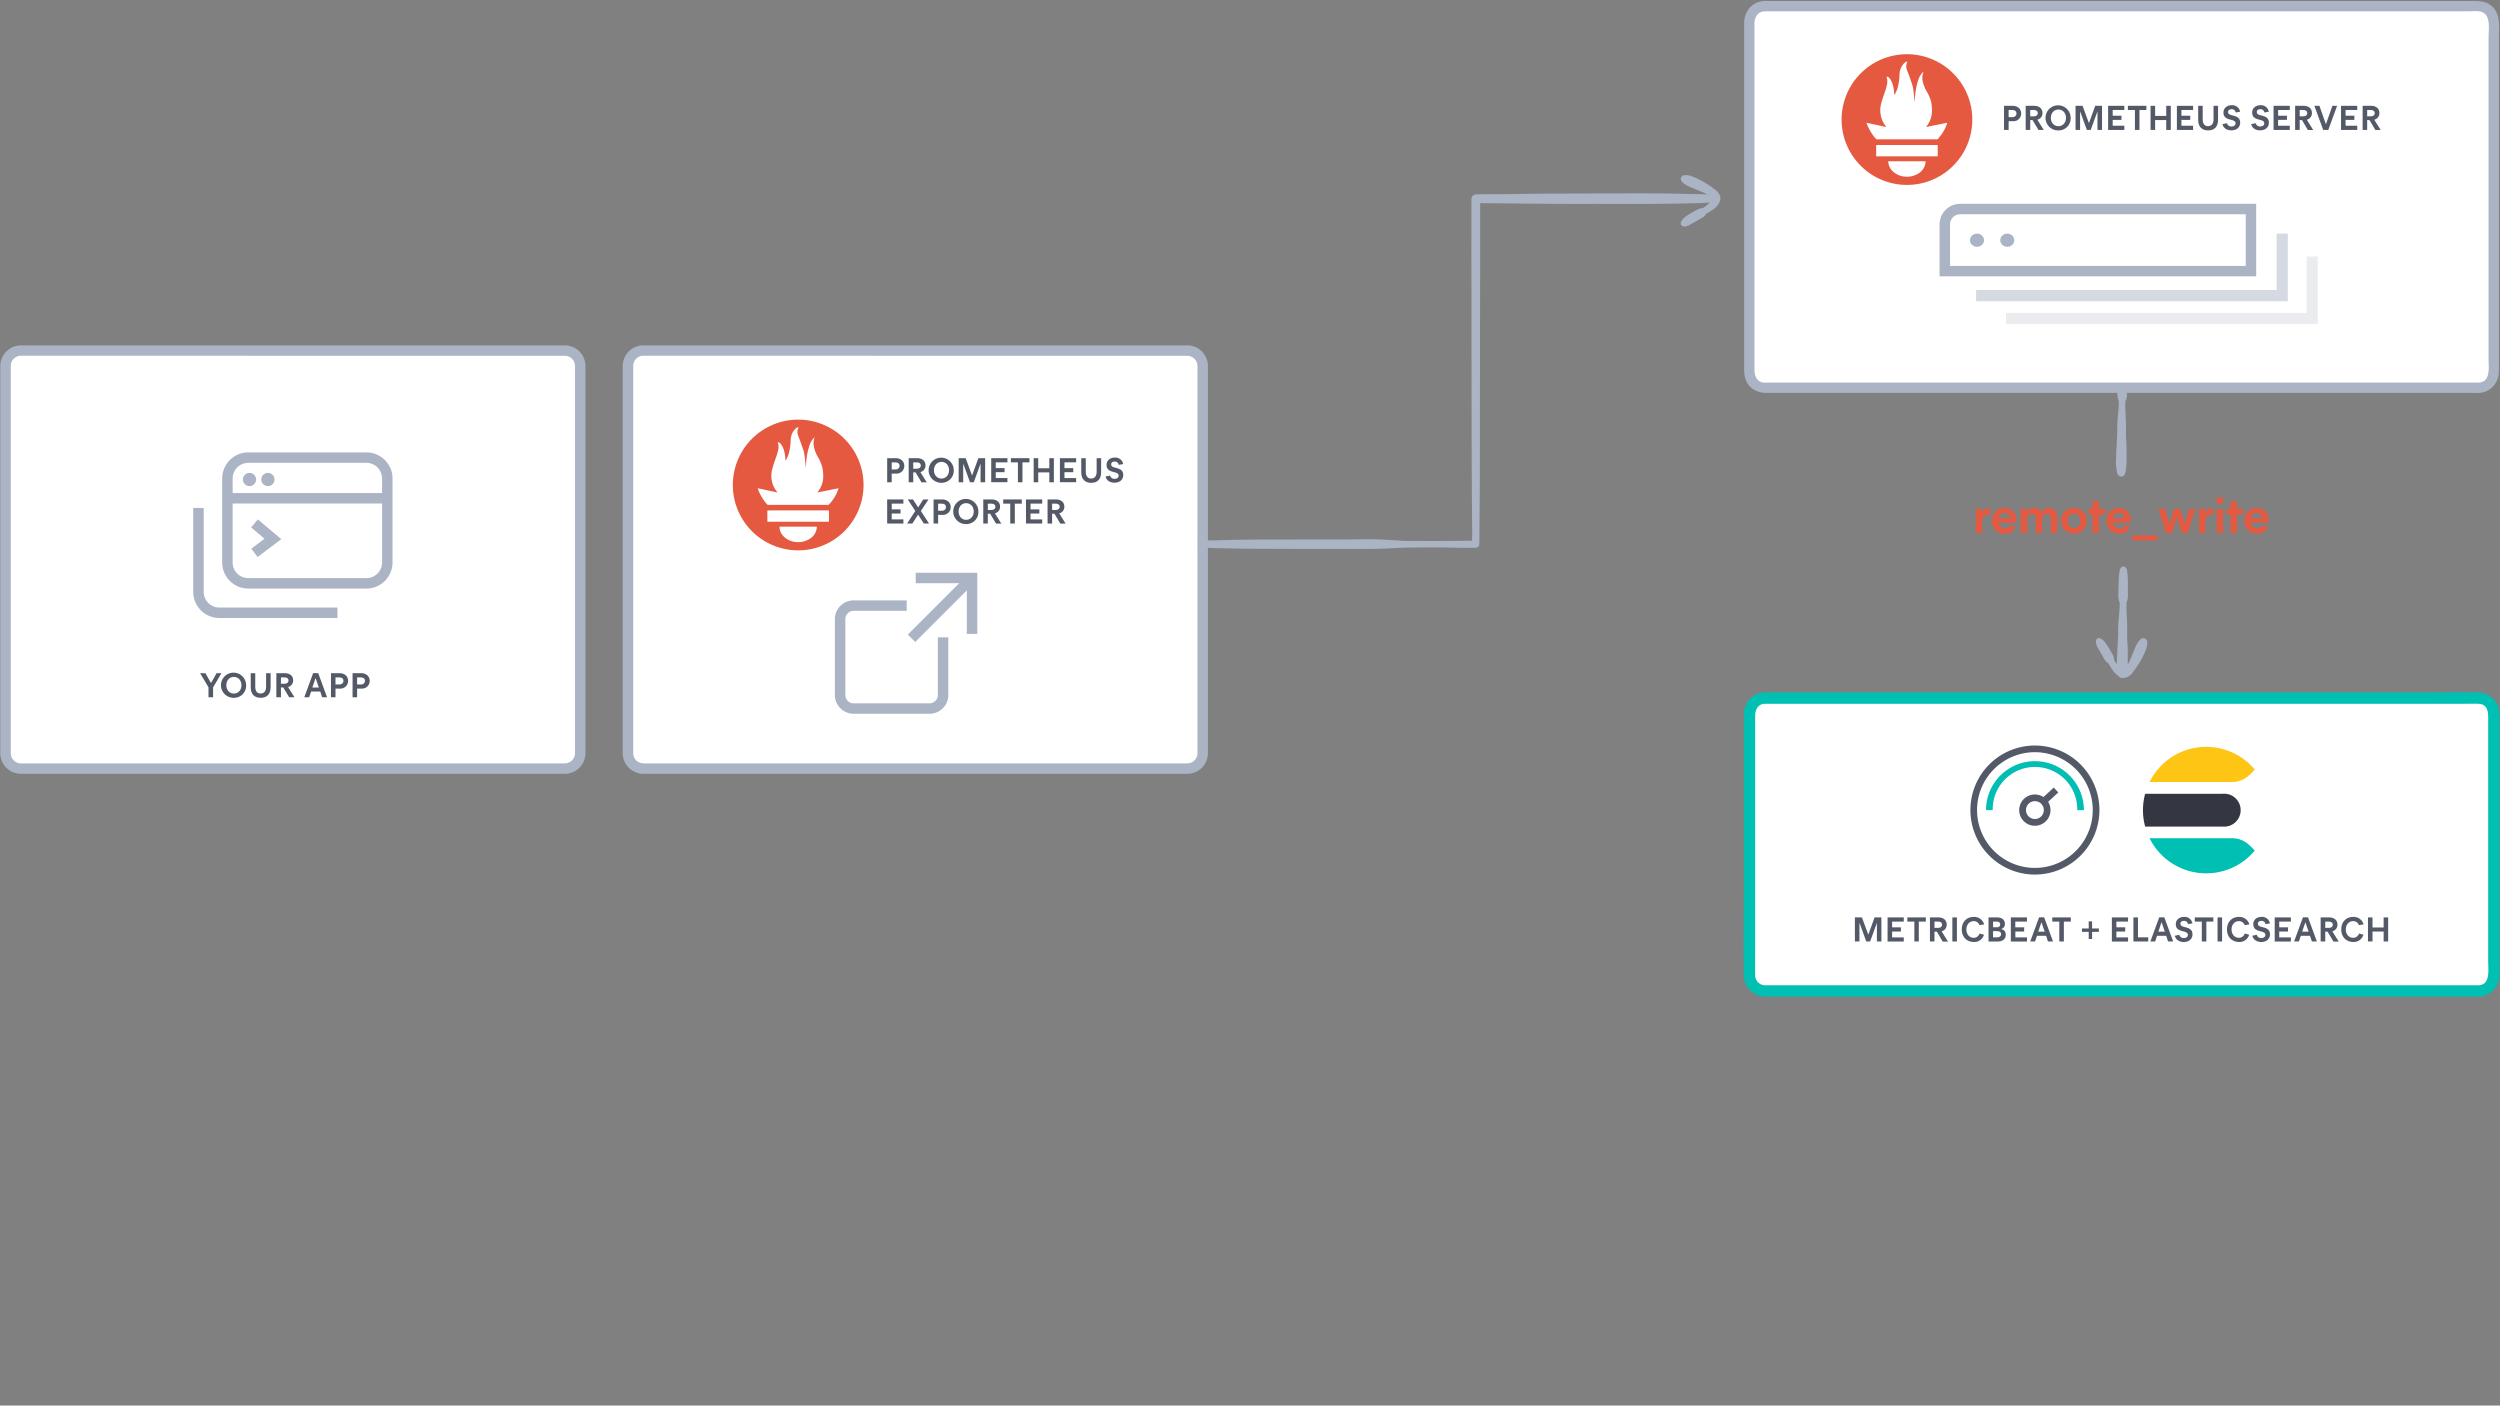 <svg id="Layer_1" data-name="Layer 1" xmlns="http://www.w3.org/2000/svg" viewBox="0 0 1366 768"><rect x="0" y="0" width="1366" height="768" fill="#808080" stroke="none"/><defs><style>.cls-1{fill:#fff;}.cls-2{fill:#abb4c4;}.cls-3{opacity:0.5;}.cls-4{opacity:0.25;}.cls-5{fill:#e55940;}.cls-11,.cls-6{fill:#535966;}.cls-10,.cls-7{fill:#00bfb3;}.cls-8{fill:#fec514;}.cls-10,.cls-11,.cls-12,.cls-8,.cls-9{fill-rule:evenodd;}.cls-9{fill:#343741;}.cls-12{fill:#00bfb2;}</style></defs><rect class="cls-1" x="3.02" y="191.51" width="314.03" height="228.45" rx="8.43"/><path class="cls-2" d="M308.61,422.82H11.45A11.3,11.3,0,0,1,.16,411.53V200a11.3,11.3,0,0,1,11.29-11.29H308.61A11.3,11.3,0,0,1,319.9,200V411.53A11.3,11.3,0,0,1,308.61,422.82ZM11.45,194.37A5.58,5.58,0,0,0,5.88,200V411.53a5.58,5.58,0,0,0,5.57,5.58H308.61a5.58,5.58,0,0,0,5.58-5.58V200a5.58,5.58,0,0,0-5.58-5.58Z"/><rect class="cls-1" x="343.12" y="191.51" width="314.03" height="228.45" rx="8.43"/><path class="cls-2" d="M648.71,422.82H351.55a11.3,11.3,0,0,1-11.29-11.29V200a11.3,11.3,0,0,1,11.29-11.29H648.71A11.3,11.3,0,0,1,660,200V411.53A11.3,11.3,0,0,1,648.71,422.82ZM351.55,194.37A5.58,5.58,0,0,0,346,200V411.53a5.58,5.58,0,0,0,5.58,5.58H648.71a5.59,5.59,0,0,0,5.58-5.58V200a5.59,5.59,0,0,0-5.58-5.58Z"/><path class="cls-2" d="M184.38,337.68H119.87a14.3,14.3,0,0,1-14.29-14.28V277.53h5.72V323.4a8.57,8.57,0,0,0,8.57,8.56h64.51Z"/><path class="cls-2" d="M200.2,319.37H135.68a12.06,12.06,0,0,1-12.05-12.05V261.46a12.06,12.06,0,0,1,12.05-12H200.2a12.06,12.06,0,0,1,12.05,12v45.86A12.06,12.06,0,0,1,200.2,319.37Zm-64.52-68.71a10.81,10.81,0,0,0-10.79,10.8v45.86a10.8,10.8,0,0,0,10.79,10.8H200.2a10.81,10.81,0,0,0,10.8-10.8V261.46a10.81,10.81,0,0,0-10.8-10.8Z"/><path class="cls-2" d="M200.2,321.6H135.68a14.29,14.29,0,0,1-14.28-14.28V261.46a14.29,14.29,0,0,1,14.28-14.28H200.2a14.29,14.29,0,0,1,14.28,14.28v45.86A14.29,14.29,0,0,1,200.2,321.6Zm-64.52-68.71a8.58,8.58,0,0,0-8.56,8.57v45.86a8.57,8.57,0,0,0,8.56,8.57H200.2a8.57,8.57,0,0,0,8.57-8.57V261.46a8.58,8.58,0,0,0-8.57-8.57Z"/><rect class="cls-2" x="123.7" y="269.41" width="86.25" height="5.71"/><path class="cls-2" d="M139.94,262a3.61,3.61,0,1,0-3.61,3.61A3.61,3.61,0,0,0,139.94,262Z"/><path class="cls-2" d="M150,262a3.61,3.61,0,1,0-3.61,3.61A3.61,3.61,0,0,0,150,262Z"/><polygon class="cls-2" points="140.76 304.35 137.33 299.79 144.54 294.35 137.21 288.18 140.88 283.81 153.71 294.59 140.76 304.35"/><rect class="cls-1" x="955.83" y="3.37" width="406.7" height="208.5" rx="8.44"/><path class="cls-2" d="M1354.09,209.05H965.78a20.42,20.42,0,0,1-2.07,0c-3.82-.39-5.07-3.7-5.07-7V13c0-3.47,1.67-6.67,5.62-6.8.56,0,1.11,0,1.67,0h382.34c2.22,0,4.76-.32,7,.12,6,1.2,4.48,9.68,4.48,14.12V196c0,4.71,1.32,12.87-5.62,13.09-3.62.12-3.64,5.76,0,5.64,6.6-.21,11.22-5.37,11.25-11.85,0-1.91,0-3.82,0-5.73V20.61c0-5.75,1.06-12.85-3.67-17.11C1358,.23,1353.82.55,1349.41.55H965.75a22.48,22.48,0,0,0-2.59.08C957,1.28,953,6.51,953,12.51c0,5.66,0,11.31,0,17V202c0,3.92,1,7.64,4.28,10.2a12.35,12.35,0,0,0,7.9,2.45h388.9C1357.72,214.69,1357.72,209.05,1354.09,209.05Z"/><path class="cls-2" d="M1232.79,151h-173V122.6A11.24,11.24,0,0,1,1071,111.37h161.77Zm-167.28-5.71h161.57V117.09H1071a5.52,5.52,0,0,0-5.51,5.51Z"/><g class="cls-3"><polygon class="cls-2" points="1250.07 164.58 1079.73 164.58 1079.73 158.46 1243.95 158.46 1243.95 127.65 1250.07 127.65 1250.07 164.58"/></g><g class="cls-4"><polygon class="cls-2" points="1266.44 177.09 1096.1 177.09 1096.1 170.97 1260.32 170.97 1260.32 140.16 1266.44 140.16 1266.44 177.09"/></g><ellipse class="cls-2" cx="1080.23" cy="131.25" rx="3.84" ry="3.6"/><ellipse class="cls-2" cx="1096.78" cy="131.25" rx="3.84" ry="3.6"/><path class="cls-5" d="M1006.25,65.34a35.71,35.71,0,1,1,35.69,35.7A35.7,35.7,0,0,1,1006.25,65.34Zm24.43,4.07-10.82-2.34.12.39a26.07,26.07,0,0,0,5,8.39.75.75,0,0,0,.64.29h31.51a3.87,3.87,0,0,0,1.49-.06c.43-.2.72-.71,1-1.1a22,22,0,0,0,4.24-7.45c0-.13.06-.26.11-.46l-11.56,2.33.15-.21a14.2,14.2,0,0,0,2.48-4.69,14.55,14.55,0,0,0,.57-4.95A20.29,20.29,0,0,0,1055,55a23.06,23.06,0,0,0-2.33-5.22,17.68,17.68,0,0,1-1.88-4.46,9.39,9.39,0,0,1,.15-6s0,0,0-.11-.13.09-.18.14-.35.33-.51.51a11.18,11.18,0,0,0-2.17,4,38.61,38.61,0,0,0-1.75,9.88c0,.58-.07,1.16-.11,1.74a.54.54,0,0,1-.09-.26c-.17-1.51-.32-3-.5-4.53a24.07,24.07,0,0,0-.49-3.39c-.39-1.52-1-3-1.48-4.48s-1.22-3.19-1.78-4.8a5,5,0,0,1-.16-3,13.55,13.55,0,0,1,.5-1.32,1.5,1.5,0,0,0-.37,0,3.44,3.44,0,0,0-1.78,1.23,9.28,9.28,0,0,0-2.18,5.88,29.08,29.08,0,0,1-.81,6.3,15.6,15.6,0,0,1-1.76,4.44c-.06.11-.14.22-.21.33a.88.88,0,0,1-.1-.42,20.79,20.79,0,0,0-.56-4.23,11.16,11.16,0,0,0-1.73-4.11,3.31,3.31,0,0,0-1.23-1.09,5.9,5.9,0,0,0-.63-.2c0,.12,0,.16,0,.2a7.56,7.56,0,0,1,.21,4A26.7,26.7,0,0,1,1030,50c-.7,2-1.43,4.08-2,6.15a14.28,14.28,0,0,0-.51,5.85,13.5,13.5,0,0,0,2,5.65C1029.83,68.23,1030.24,68.77,1030.68,69.41Zm11.26,16h16.43c.41,0,.41,0,.41-.42,0-1.79,0-3.58,0-5.37,0-.28-.07-.38-.37-.38H1025.5c-.29,0-.38.09-.37.38,0,1.77,0,3.54,0,5.31,0,.48,0,.48.47.48Zm0,2.7h-9.57c-.67,0-.66,0-.59.67a7.59,7.59,0,0,0,2.45,4.84,10.7,10.7,0,0,0,6.92,2.9,11.28,11.28,0,0,0,6.76-1.56,8.11,8.11,0,0,0,4.23-6.38c0-.45,0-.47-.41-.47Z"/><path class="cls-6" d="M1097.51,66.24V71H1095V57.82h4.74c2.48,0,4.62,1.52,4.62,4.21a4.19,4.19,0,0,1-4.41,4.21Zm1.79-6.13h-1.79V64h2c1.56,0,2.28-.91,2.28-2S1101.16,60.11,1099.3,60.11Z"/><path class="cls-6" d="M1110.58,65.6h-1.26V71h-2.49V57.82h4.67c2.35,0,4.51,1.22,4.51,4a3.65,3.65,0,0,1-2.8,3.59L1116.7,71h-2.89Zm.5-5.49h-1.76v3.46h1.78c1.73,0,2.33-.84,2.33-1.75S1112.89,60.11,1111.08,60.11Z"/><path class="cls-6" d="M1124.71,71.26a6.86,6.86,0,1,1,6.69-6.86A6.57,6.57,0,0,1,1124.71,71.26Zm0-11.41c-2.33,0-4.12,1.86-4.12,4.55s1.79,4.55,4.12,4.55,4.14-1.86,4.14-4.55S1127.06,59.85,1124.71,59.85Z"/><path class="cls-6" d="M1146.06,71V61H1146l-3.63,10h-2.11l-3.63-10h-.07V71h-2.48V57.82h3.83l3.44,9.36h.08l3.4-9.36h3.72V71Z"/><path class="cls-6" d="M1160.74,60.09h-6.37v3.14h4.81v2.28h-4.81V68.7h6.37V71h-8.86V57.82h8.86Z"/><path class="cls-6" d="M1172.77,60.11H1169V71h-2.48V60.11h-3.84V57.82h10.14Z"/><path class="cls-6" d="M1186.11,71h-2.48v-5.4h-6.07V71h-2.49V57.82h2.49v5.51h6.07V57.82h2.48Z"/><path class="cls-6" d="M1198.31,60.09h-6.38v3.14h4.82v2.28h-4.82V68.7h6.38V71h-8.86V57.82h8.86Z"/><path class="cls-6" d="M1201.09,65.45V57.82h2.46v7.41c0,2.42,1.09,3.7,2.93,3.7s3-1.28,3-3.68V57.82h2.46v7.61c0,3.86-2,5.83-5.43,5.83S1201.09,69.29,1201.09,65.45Z"/><path class="cls-6" d="M1214.39,67.82l2.41-.51a2.42,2.42,0,0,0,2.55,1.79c1.3,0,2.15-.7,2.15-1.73,0-2.91-6.6-.83-6.6-5.88,0-2.34,1.86-4,4.49-4a4.31,4.31,0,0,1,4.59,3.55l-2.41.43a2.11,2.11,0,0,0-2.25-1.8c-1.13,0-1.9.56-1.9,1.56,0,2.84,6.6.77,6.6,5.81,0,2.5-1.9,4.17-4.76,4.17C1216.84,71.26,1214.79,70,1214.39,67.82Z"/><path class="cls-6" d="M1230.08,67.82l2.41-.51a2.44,2.44,0,0,0,2.56,1.79c1.29,0,2.14-.7,2.14-1.73,0-2.91-6.6-.83-6.6-5.88,0-2.34,1.86-4,4.49-4a4.31,4.31,0,0,1,4.59,3.55l-2.4.43a2.12,2.12,0,0,0-2.26-1.8c-1.13,0-1.9.56-1.9,1.56,0,2.84,6.6.77,6.6,5.81,0,2.5-1.9,4.17-4.76,4.17C1232.53,71.26,1230.48,70,1230.08,67.82Z"/><path class="cls-6" d="M1251.14,60.09h-6.38v3.14h4.82v2.28h-4.82V68.7h6.38V71h-8.86V57.82h8.86Z"/><path class="cls-6" d="M1257.81,65.6h-1.26V71h-2.49V57.82h4.67c2.35,0,4.51,1.22,4.51,4a3.65,3.65,0,0,1-2.8,3.59l3.49,5.62H1261Zm.5-5.49h-1.76v3.46h1.78c1.73,0,2.33-.84,2.33-1.75S1260.12,60.11,1258.31,60.11Z"/><path class="cls-6" d="M1269.4,71l-4.83-13.2h2.76l3.52,10h.07l3.52-10H1277L1272.17,71Z"/><path class="cls-6" d="M1288,60.09h-6.37v3.14h4.81v2.28h-4.81V68.7H1288V71h-8.86V57.82H1288Z"/><path class="cls-6" d="M1294.68,65.6h-1.26V71h-2.48V57.82h4.66c2.35,0,4.51,1.22,4.51,4a3.65,3.65,0,0,1-2.8,3.59l3.5,5.62h-2.9Zm.51-5.49h-1.77v3.46h1.79c1.73,0,2.33-.84,2.33-1.75S1297,60.11,1295.19,60.11Z"/><path class="cls-5" d="M400.42,265a35.71,35.71,0,1,1,35.69,35.71A35.69,35.69,0,0,1,400.42,265Zm24.43,4.08L414,266.78c.06.18.09.28.12.38a26,26,0,0,0,5,8.4.74.74,0,0,0,.64.29h31.51a3.62,3.62,0,0,0,1.48-.07c.43-.2.73-.7,1.06-1.09a22.17,22.17,0,0,0,4.24-7.45c0-.13.06-.26.11-.46l-11.56,2.32.15-.2a14.2,14.2,0,0,0,2.48-4.69,14.55,14.55,0,0,0,.57-4.95,19.74,19.74,0,0,0-.66-4.52,22.21,22.21,0,0,0-2.33-5.22,18,18,0,0,1-1.87-4.46,9.46,9.46,0,0,1,.14-6s0,0,0-.11-.13.09-.18.14-.35.33-.52.51a11.22,11.22,0,0,0-2.16,4,39.06,39.06,0,0,0-1.76,9.88c0,.58-.07,1.16-.1,1.74a.77.77,0,0,1-.1-.26c-.16-1.51-.31-3-.49-4.53a25.63,25.63,0,0,0-.49-3.39c-.4-1.52-1-3-1.49-4.48s-1.21-3.19-1.77-4.81a5,5,0,0,1-.16-3,13.4,13.4,0,0,1,.5-1.31,2.21,2.21,0,0,0-.37,0,3.58,3.58,0,0,0-1.79,1.24,9.33,9.33,0,0,0-2.17,5.88,28.91,28.91,0,0,1-.81,6.29,15.37,15.37,0,0,1-1.76,4.44,4,4,0,0,1-.22.34,1,1,0,0,1-.09-.42,21.51,21.51,0,0,0-.56-4.23,11.28,11.28,0,0,0-1.73-4.12,3.16,3.16,0,0,0-1.24-1.08,3.77,3.77,0,0,0-.62-.2c0,.12,0,.16,0,.19a7.61,7.61,0,0,1,.21,4,25.56,25.56,0,0,1-1.13,3.93c-.69,2-1.43,4.08-2,6.14a14.32,14.32,0,0,0-.51,5.86,13.5,13.5,0,0,0,2,5.65C424,267.94,424.41,268.48,424.85,269.12Zm11.26,16h16.43c.41,0,.41,0,.41-.42,0-1.79,0-3.58,0-5.37,0-.28-.07-.39-.37-.39H419.67c-.3,0-.38.08-.38.37,0,1.78,0,3.55,0,5.32,0,.48,0,.48.47.48Zm0,2.7h-9.57c-.67,0-.67,0-.59.66a7.6,7.6,0,0,0,2.44,4.85,10.75,10.75,0,0,0,6.92,2.9,11.32,11.32,0,0,0,6.77-1.57,8.08,8.08,0,0,0,4.23-6.38c0-.44,0-.46-.41-.46Z"/><path class="cls-6" d="M487.23,258.77v4.74h-2.48V250.35h4.74c2.48,0,4.62,1.52,4.62,4.21a4.19,4.19,0,0,1-4.41,4.21Zm1.79-6.13h-1.79v3.88h2c1.56,0,2.28-.91,2.28-2S490.88,252.64,489,252.64Z"/><path class="cls-6" d="M500.3,258.13H499v5.38h-2.49V250.35h4.67c2.35,0,4.51,1.22,4.51,4a3.65,3.65,0,0,1-2.8,3.59l3.49,5.62h-2.89Zm.5-5.49H499v3.46h1.78c1.73,0,2.33-.84,2.33-1.74S502.61,252.64,500.8,252.64Z"/><path class="cls-6" d="M514.43,263.79a6.86,6.86,0,1,1,6.69-6.86A6.57,6.57,0,0,1,514.43,263.79Zm0-11.41c-2.33,0-4.12,1.86-4.12,4.55s1.79,4.55,4.12,4.55,4.13-1.86,4.13-4.55S516.78,252.38,514.43,252.38Z"/><path class="cls-6" d="M535.78,263.51v-10h-.08l-3.62,10H530l-3.63-10h-.07v10h-2.48V250.35h3.83l3.44,9.36h.08l3.4-9.36h3.72v13.16Z"/><path class="cls-6" d="M550.46,252.63h-6.38v3.14h4.82V258h-4.82v3.2h6.38v2.27H541.6V250.35h8.86Z"/><path class="cls-6" d="M562.49,252.64h-3.82v10.87h-2.48V252.64h-3.84v-2.29h10.14Z"/><path class="cls-6" d="M575.83,263.51h-2.48v-5.39h-6.07v5.39h-2.49V250.35h2.49v5.51h6.07v-5.51h2.48Z"/><path class="cls-6" d="M588,252.63h-6.38v3.14h4.82V258h-4.82v3.2H588v2.27h-8.86V250.35H588Z"/><path class="cls-6" d="M590.8,258v-7.63h2.47v7.41c0,2.42,1.09,3.7,2.93,3.7s3-1.28,3-3.68v-7.43h2.46V258c0,3.85-2,5.82-5.43,5.82S590.8,261.82,590.8,258Z"/><path class="cls-6" d="M604.11,260.35l2.41-.5a2.42,2.42,0,0,0,2.55,1.78c1.3,0,2.15-.69,2.15-1.73,0-2.91-6.6-.83-6.6-5.88,0-2.33,1.86-4,4.49-4a4.31,4.31,0,0,1,4.59,3.55l-2.41.43a2.12,2.12,0,0,0-2.25-1.8c-1.13,0-1.9.56-1.9,1.56,0,2.84,6.6.77,6.6,5.81,0,2.5-1.9,4.17-4.76,4.17C606.55,263.79,604.5,262.5,604.11,260.35Z"/><path class="cls-6" d="M493.61,275.18h-6.38v3.14h4.82v2.27h-4.82v3.2h6.38v2.27h-8.86V272.9h8.86Z"/><path class="cls-6" d="M504.79,286.06l-3.16-4.87-3.12,4.87h-2.86l4.46-6.86L496,272.9h2.86l2.81,4.35,2.79-4.35h2.87l-4.17,6.3,4.47,6.86Z"/><path class="cls-6" d="M512.59,281.33v4.73H510.1V272.9h4.74c2.48,0,4.63,1.53,4.63,4.21a4.2,4.2,0,0,1-4.42,4.22Zm1.78-6.13h-1.78v3.87h2c1.56,0,2.27-.9,2.27-2S516.23,275.2,514.37,275.2Z"/><path class="cls-6" d="M527.9,286.35a6.87,6.87,0,1,1,6.7-6.87A6.58,6.58,0,0,1,527.9,286.35Zm0-11.42c-2.33,0-4.11,1.86-4.11,4.55s1.78,4.55,4.11,4.55,4.14-1.86,4.14-4.55S530.25,274.93,527.9,274.93Z"/><path class="cls-6" d="M541,280.69h-1.26v5.37h-2.48V272.9h4.66c2.35,0,4.52,1.23,4.52,4a3.66,3.66,0,0,1-2.81,3.59l3.5,5.62h-2.89Zm.51-5.49h-1.77v3.46h1.79c1.73,0,2.33-.85,2.33-1.75S543.31,275.2,541.51,275.2Z"/><path class="cls-6" d="M558.29,275.2h-3.81v10.86H552V275.2h-3.84v-2.3h10.13Z"/><path class="cls-6" d="M569.46,275.18h-6.38v3.14h4.82v2.27h-4.82v3.2h6.38v2.27H560.6V272.9h8.86Z"/><path class="cls-6" d="M576.13,280.69h-1.26v5.37h-2.48V272.9h4.66c2.35,0,4.51,1.23,4.51,4a3.65,3.65,0,0,1-2.8,3.59l3.5,5.62h-2.9Zm.51-5.49h-1.77v3.46h1.78c1.73,0,2.34-.85,2.34-1.75S578.44,275.2,576.64,275.2Z"/><path class="cls-6" d="M113.92,381v-5.43l-4.57-7.73h2.89l3,5.29h.1l3-5.29H121l-4.57,7.73V381Z"/><path class="cls-6" d="M127.79,381.28a6.87,6.87,0,1,1,6.69-6.87A6.58,6.58,0,0,1,127.79,381.28Zm0-11.42c-2.33,0-4.12,1.86-4.12,4.55s1.79,4.55,4.12,4.55,4.13-1.86,4.13-4.55S130.14,369.86,127.79,369.86Z"/><path class="cls-6" d="M137,375.47v-7.64h2.47v7.41c0,2.43,1.09,3.7,2.93,3.7s3-1.27,3-3.68v-7.43h2.46v7.62c0,3.85-2,5.83-5.43,5.83S137,379.3,137,375.47Z"/><path class="cls-6" d="M154.77,375.62h-1.26V381H151V367.83h4.66c2.35,0,4.52,1.23,4.52,3.95a3.65,3.65,0,0,1-2.8,3.59L160.9,381H158Zm.51-5.49h-1.77v3.46h1.79c1.73,0,2.33-.85,2.33-1.75S157.09,370.13,155.28,370.13Z"/><path class="cls-6" d="M176,381,175,377.87h-5L168.89,381h-2.64l4.85-13.19h2.77L178.72,381Zm-5.32-5.35h3.53l-1.74-5.08h-.08Z"/><path class="cls-6" d="M183.32,376.25V381h-2.48V367.83h4.74c2.48,0,4.62,1.53,4.62,4.21a4.19,4.19,0,0,1-4.42,4.21Zm1.79-6.12h-1.79V374h2.05c1.56,0,2.27-.9,2.27-2S187,370.13,185.11,370.13Z"/><path class="cls-6" d="M195.12,376.25V381h-2.48V367.83h4.74c2.48,0,4.62,1.53,4.62,4.21a4.19,4.19,0,0,1-4.41,4.21Zm1.79-6.12h-1.79V374h2c1.56,0,2.28-.9,2.28-2S198.77,370.13,196.91,370.13Z"/><path class="cls-2" d="M655.88,299l1.07.11,1.26.12c.25,0,.51.07.77.07,1,0-1.68-.29-.08,0a5.58,5.58,0,0,0,.91.07c3.62.14,7.25.18,10.88.27,11.95.29,23.92.22,35.87.28,14.55.07,29.09,0,43.63,0,6.84,0,13.61-.68,20.39-.74,5.75-.06,11.49-.11,17.24-.06,6.08.05,12.21.33,18.29.16h.26a2,2,0,0,0,1.94-1.94l.1-11.37q.12-13.65.19-27.3c0-11,.1-96.43.15-107.44,0-9.53,0-19.05,0-28.57V113.3a44.83,44.83,0,0,0,0-4.49,1.33,1.33,0,0,1,0-.2L806.37,111c4.06,0,8.11.05,12.17.09,9.81.09,19.63.2,29.44.28,12.09.1,24.18,0,36.27.07,10.7,0,21.39,0,32.09-.2,5.91-.14,11.86-.1,17.75-.55a2.9,2.9,0,0,0,2.35-1.11l-1.83,1.05H935c2.72,0,2.73-4.23,0-4.23h-.38l1.5.62c-.62-.79-2.23-.69-3.19-.76s-2.18-.13-3.27-.15l-10.26-.22c-10.36-.23-20.71-.27-31.07-.23l-36.09.12c-10.27,0-20.55.2-30.82.32-4.94.06-9.91-.06-14.84.14h-.2a2.41,2.41,0,0,0-2.38,2.38V120c0,9.09-.05,18.19,0,27.29,0,11,.1,96.44.15,107.45q.07,14.28.18,28.57l.09,9.43a37.37,37.37,0,0,0,0,4.49c0,.06,0,.13,0,.2l1.94-2-15,.13c-5.4.05-10.8.07-16.2,0-3.19,0-6.54.11-9.67-.13-3.36-.25-6.72-.44-10.09-.6-7.24-.35-14.55-.06-21.79-.06s-14.57,0-21.85,0c-12.51.07-25-.08-37.54.22l-12.34.3c-.7,0-1.4,0-2.1.05a4.77,4.77,0,0,0-.91.07c-1.6.35,1,0,.08,0-.27,0-.55.06-.81.08l-2,.2-.26,0a1.62,1.62,0,0,0,0,3.23Z"/><polygon class="cls-2" points="533.99 346.35 528.27 346.35 528.27 318.67 500.35 318.67 500.35 312.95 533.99 312.95 533.99 346.35"/><rect class="cls-2" x="491.28" y="329.58" width="46.21" height="5.71" transform="translate(-84.41 461.09) rotate(-45)"/><path class="cls-2" d="M507.91,390H466.42a10.25,10.25,0,0,1-10.24-10.24V338.29a10.25,10.25,0,0,1,10.24-10.24h29v5.71h-29a4.54,4.54,0,0,0-4.53,4.53v41.48a4.54,4.54,0,0,0,4.53,4.53h41.49a4.53,4.53,0,0,0,4.52-4.53V348.23h5.72v31.54A10.25,10.25,0,0,1,507.91,390Z"/><rect class="cls-1" x="955.94" y="381.44" width="406.7" height="160.01" rx="8.44"/><path class="cls-7" d="M1354.2,538.35H966.91c-.78,0-1.56,0-2.33,0a5.45,5.45,0,0,1-5.55-5.52c-.11-5.19,0-10.4,0-15.6V391.05c0-3.32,1.55-6.4,5.35-6.51.47,0,1,0,1.43,0h381.31c2.3,0,4.6-.05,6.9,0,6.26.14,5.52,6.3,5.52,10.63v130c0,4.56,1.42,13-5.34,13.18-4,.13-4,6.33,0,6.2a11.78,11.78,0,0,0,11.53-12.08c0-2,0-4,0-6V395.68c0-1.83,0-3.67,0-5.5a11.73,11.73,0,0,0-11.54-11.83c-7-.2-14,0-20.91,0H965.65a21,21,0,0,0-2.38.07c-6.29.66-10.4,5.92-10.43,12.06,0,6,0,12,0,17.94v74.29c0,16.67-.32,33.38,0,50.05a11.75,11.75,0,0,0,11.55,11.79H1354.2C1358.19,544.55,1358.19,538.35,1354.2,538.35Z"/><g id="Elasticsearch"><path class="cls-8" d="M1232,420.5h0a34.55,34.55,0,0,0-57.49,6.79h45a13.77,13.77,0,0,0,8.86-3.2,29.6,29.6,0,0,0,3.59-3.58"/><path class="cls-9" d="M1170.92,442.64a34.4,34.4,0,0,0,1.19,9h42.34a9,9,0,1,0,0-17.92h-42.34a34.35,34.35,0,0,0-1.19,9"/><path class="cls-10" d="M1232,464.77h0a34.55,34.55,0,0,1-57.49-6.78h45a13.76,13.76,0,0,1,8.86,3.19,30.34,30.34,0,0,1,3.59,3.58"/></g><g id="prod-metricbeat"><path class="cls-11" d="M1111.88,447.5a4.87,4.87,0,1,1,4.86-4.86,4.87,4.87,0,0,1-4.86,4.86M1124.65,433l-2.47-2.68-5.64,5.19a8.55,8.55,0,1,0,2.55,2.61Z"/><path class="cls-11" d="M1111.88,411a31.61,31.61,0,1,0,31.6,31.61,31.64,31.64,0,0,0-31.6-31.61m0,66.86a35.25,35.25,0,1,1,35.25-35.25,35.29,35.29,0,0,1-35.25,35.25"/><path class="cls-12" d="M1138.62,442.64H1135a23.1,23.1,0,1,0-46.19,0h-3.65a26.74,26.74,0,1,1,53.48,0"/></g><path class="cls-6" d="M1025.54,514.43v-10h-.07l-3.63,10h-2.11l-3.62-10H1016v10h-2.48V501.27h3.84l3.44,9.36h.07l3.4-9.36H1028v13.16Z"/><path class="cls-6" d="M1040.22,503.55h-6.37v3.13h4.81V509h-4.81v3.2h6.37v2.27h-8.85V501.27h8.85Z"/><path class="cls-6" d="M1052.25,503.56h-3.82v10.87H1046V503.56h-3.83v-2.29h10.13Z"/><path class="cls-6" d="M1058.3,509.05H1057v5.38h-2.48V501.27h4.66c2.35,0,4.51,1.22,4.51,4a3.65,3.65,0,0,1-2.8,3.59l3.5,5.62h-2.9Zm.51-5.49H1057V507h1.79c1.72,0,2.33-.84,2.33-1.75S1060.61,503.56,1058.81,503.56Z"/><path class="cls-6" d="M1069.25,514.43h-2.48V501.27h2.48Z"/><path class="cls-6" d="M1078.43,501a5.61,5.61,0,0,1,5.71,4.1l-2.57.39a3.16,3.16,0,0,0-3.14-2.18c-2.41,0-4,2-4,4.55s1.6,4.55,4,4.55a3.27,3.27,0,0,0,3.19-2.33l2.41.62a5.41,5.41,0,0,1-5.51,4c-3.79,0-6.6-2.67-6.6-6.84S1074.63,501,1078.43,501Z"/><path class="cls-6" d="M1093.16,507.66a2.86,2.86,0,0,1,2.78,3c0,2.39-1.56,3.8-4.73,3.8h-4.68V501.27h4.53c2.87,0,4.41,1.37,4.41,3.52A2.74,2.74,0,0,1,1093.16,507.66Zm-4.15-1h2.16c1.18,0,1.73-.66,1.73-1.56s-.55-1.55-2.05-1.55H1089Zm2.16,2.12H1089v3.37h2.2c1.44,0,2.18-.68,2.18-1.7S1092.73,508.79,1091.17,508.79Z"/><path class="cls-6" d="M1107.52,503.55h-6.37v3.13H1106V509h-4.81v3.2h6.37v2.27h-8.85V501.27h8.85Z"/><path class="cls-6" d="M1119,514.43l-1-3.12h-5l-1.05,3.12h-2.63l4.85-13.2h2.76l4.85,13.2Zm-5.32-5.36h3.54l-1.75-5.07h-.08Z"/><path class="cls-6" d="M1131.5,503.56h-3.81v10.87h-2.49V503.56h-3.83v-2.29h10.13Z"/><path class="cls-6" d="M1137.57,507.32h3.7v-3.89h1.84v3.89h3.71v1.85h-3.71v3.89h-1.84v-3.89h-3.7Z"/><path class="cls-6" d="M1162.77,503.55h-6.37v3.13h4.81V509h-4.81v3.2h6.37v2.27h-8.85V501.27h8.85Z"/><path class="cls-6" d="M1168.18,501.27v10.89h5.61v2.27h-8.09V501.27Z"/><path class="cls-6" d="M1184.65,514.43l-1.05-3.12h-5l-1,3.12h-2.64l4.85-13.2h2.77l4.85,13.2Zm-5.32-5.36h3.53l-1.74-5.07H1181Z"/><path class="cls-6" d="M1188.35,511.27l2.41-.51a2.42,2.42,0,0,0,2.55,1.79c1.3,0,2.15-.7,2.15-1.73,0-2.91-6.6-.83-6.6-5.88,0-2.34,1.86-3.95,4.49-3.95a4.31,4.31,0,0,1,4.59,3.55l-2.41.43a2.12,2.12,0,0,0-2.26-1.8c-1.12,0-1.89.56-1.89,1.56,0,2.84,6.59.77,6.59,5.81,0,2.5-1.89,4.17-4.75,4.17C1190.79,514.71,1188.74,513.41,1188.35,511.27Z"/><path class="cls-6" d="M1209.36,503.56h-3.81v10.87h-2.48V503.56h-3.84v-2.29h10.13Z"/><path class="cls-6" d="M1214.15,514.43h-2.48V501.27h2.48Z"/><path class="cls-6" d="M1223.33,501a5.61,5.61,0,0,1,5.71,4.1l-2.57.39a3.16,3.16,0,0,0-3.14-2.18c-2.41,0-4,2-4,4.55s1.6,4.55,4,4.55a3.27,3.27,0,0,0,3.19-2.33l2.41.62a5.41,5.41,0,0,1-5.51,4c-3.8,0-6.6-2.67-6.6-6.84S1219.53,501,1223.33,501Z"/><path class="cls-6" d="M1230.69,511.27l2.41-.51a2.42,2.42,0,0,0,2.55,1.79c1.3,0,2.15-.7,2.15-1.73,0-2.91-6.6-.83-6.6-5.88,0-2.34,1.86-3.95,4.49-3.95a4.31,4.31,0,0,1,4.59,3.55l-2.41.43a2.11,2.11,0,0,0-2.25-1.8c-1.13,0-1.9.56-1.9,1.56,0,2.84,6.6.77,6.6,5.81,0,2.5-1.9,4.17-4.76,4.17C1233.13,514.71,1231.09,513.41,1230.69,511.27Z"/><path class="cls-6" d="M1251.74,503.55h-6.37v3.13h4.81V509h-4.81v3.2h6.37v2.27h-8.85V501.27h8.85Z"/><path class="cls-6" d="M1263.23,514.43l-1.06-3.12h-5l-1.05,3.12h-2.63l4.85-13.2h2.76l4.85,13.2Zm-5.32-5.36h3.53l-1.75-5.07h-.07Z"/><path class="cls-6" d="M1271.78,509.05h-1.26v5.38H1268V501.27h4.67c2.35,0,4.51,1.22,4.51,4a3.65,3.65,0,0,1-2.8,3.59l3.49,5.62H1275Zm.5-5.49h-1.76V507h1.78c1.73,0,2.33-.84,2.33-1.75S1274.09,503.56,1272.28,503.56Z"/><path class="cls-6" d="M1285.76,501a5.61,5.61,0,0,1,5.71,4.1l-2.57.39a3.16,3.16,0,0,0-3.14-2.18c-2.41,0-4,2-4,4.55s1.6,4.55,4,4.55a3.29,3.29,0,0,0,3.2-2.33l2.4.62a5.41,5.41,0,0,1-5.51,4c-3.79,0-6.59-2.67-6.59-6.84S1282,501,1285.76,501Z"/><path class="cls-6" d="M1304.89,514.43h-2.48V509h-6.07v5.4h-2.48V501.27h2.48v5.51h6.07v-5.51h2.48Z"/><path class="cls-2" d="M1161.41,219.1l0-.09a8.3,8.3,0,0,0,.45-1.17,8.39,8.39,0,0,0,.28-2.5c0-.5,0-1,0-1.5H1157a13.72,13.72,0,0,0,.23,4,9.68,9.68,0,0,0,.44,1.17l0,.07c0,.1,0,.2,0,.28,0,.75.08,1.48,0,2.24-.33,6-.78,7-.81,13,0,5.23-.5,10.45-.64,15.68,0,1.06-.13,2.14-.07,3.2,0,.45.08.89.13,1.34l.09.66c0-.18,0-.32,0,0s0,.34.07.51a10.18,10.18,0,0,0,.62,3.11,2.17,2.17,0,0,0,3.06,1v0l0,0a1.92,1.92,0,0,0,.82-.87,7,7,0,0,0,.57-2.19c0-.28.09-.56.13-.85l.12-.9c0,.33-.15,1.25,0-.25,0-.2,0-.4.07-.59a23.15,23.15,0,0,0,.12-2.63c0-2.28,0-4.56,0-6.84,0-2.73-.37-5.44-.33-8.17.09-6-.06-7-.32-13a35.8,35.8,0,0,1,0-4.27Z"/><path class="cls-2" d="M1159.06,310.07c-.06.08-.13.15-.19.24.54-.76-.07.06-.24.27a3.13,3.13,0,0,0-.39.95c-.29.76.1-.52,0,0,0,.23-.07.47-.11.7a39,39,0,0,0-.44,4.83c-.1,2.21-.16,4.41-.18,6.63a15,15,0,0,0,.22,4.28,10.36,10.36,0,0,0,.44,1.17c.2.47,0-.06,0-.14a2.69,2.69,0,0,1,0,.49c0,.75.08,1.48,0,2.23-.33,6-.78,7-.81,13,0,5.23-.51,10.44-.65,15.67,0,1.06-.12,2.15-.06,3.21,0,.44.08.89.13,1.33s.09.63.12.93c0-.1-.1-.76,0-.3,0,.17,0,.35.07.52.18,1.39.15,3.33,1.53,4.13l-1-1.82v0c0,2.73,4.2,2.73,4.22,0v0l-1,1.82c1.09-.6,1.26-2,1.43-3.08,0-.28.09-.57.13-.85l.12-.9c0,.32-.16,1.25,0-.25,0-.2.05-.4.08-.6a22.87,22.87,0,0,0,.12-2.62c0-2.28,0-4.57,0-6.85,0-2.72-.37-5.43-.33-8.16.09-6-.06-7-.33-13a38,38,0,0,1,0-4.27c0-.16,0-.32,0-.49.06-.45-.26.61,0,0a8.3,8.3,0,0,0,.45-1.17,8.43,8.43,0,0,0,.28-2.5c0-2.32,0-4.64,0-7a49.8,49.8,0,0,0-.33-5.86c0-.29-.09-.58-.13-.87,0-.1,0-.21,0-.31s0-.28,0,.11,0,.28-.05-.32a1.53,1.53,0,0,0-.35-.68c-.17-.21-1-.95-.26-.2s.31.35.26.24-.07-.08-.09-.12a.76.76,0,0,1-.08-.11c-.55-.72-1.83-1.23-2.54-.32Z"/><path class="cls-2" d="M1145.43,349.48c-1,2.25,1.4,5.21,2.42,7.17.56,1.07,1.18,2.11,1.77,3.17s1.55,2.47,3,2.73l-1.12-.86c1.6,2.28,2.76,5.1,5,6.9,1.44,1.17,3.41,2.16,5.29,1.55a7.37,7.37,0,0,0,3.35-2.48,60.07,60.07,0,0,0,3.79-5.44,39.69,39.69,0,0,0,2.49-4.69c1-2.18,2.24-4.81,1.73-7.26A2.13,2.13,0,0,0,1170,349c-2,1.43-3,4.07-3.89,6.29-.66,1.59-1.38,3.14-2,4.73a17.9,17.9,0,0,1-1.64,3.23l-.46.66c-.39.55.06-.06-.18.22s-.49.58-.76.86a6.81,6.81,0,0,0-.67.64c-.18.27.53-.27.07-.05a1.23,1.23,0,0,0-.31.19c-.37.31.46-.18.19-.08a1.43,1.43,0,0,1-.28.07c1-.15.46-.1.29-.06.1,0,.43.14-.06,0a7.41,7.41,0,0,1-2.66-1.81,14.65,14.65,0,0,1-2.9-4.08l.19,1.45c.56-1.57-.29-3-1-4.36-.66-1.17-1.31-2.34-2.05-3.47a20,20,0,0,0-2.55-3.44c-.86-.83-3-2.29-3.87-.49Z"/><path class="cls-2" d="M919.17,123.5c2.25,1,5.21-1.4,7.17-2.41,1.07-.56,2.12-1.18,3.17-1.78,1.2-.67,2.48-1.54,2.74-3l-.87,1.12c2.29-1.61,5.11-2.76,6.9-5,1.17-1.44,2.16-3.41,1.55-5.29a7.3,7.3,0,0,0-2.47-3.35,60.21,60.21,0,0,0-5.45-3.79,38.92,38.92,0,0,0-4.69-2.49c-2.17-1-4.8-2.24-7.26-1.73a2.13,2.13,0,0,0-1.26,3.11c1.44,2,4.07,3,6.3,3.89,1.58.66,3.14,1.37,4.73,2a18.57,18.57,0,0,1,3.23,1.64l.65.46c.55.39-.05-.06.23.17s.58.5.85.76a5.25,5.25,0,0,0,.65.68c.27.18-.28-.53-.06-.07a2.32,2.32,0,0,0,.19.31c.32.37-.17-.47-.07-.19a2.86,2.86,0,0,1,.07.28c-.16-1-.1-.47-.06-.29,0-.1.13-.43,0,.06a7.17,7.17,0,0,1-1.81,2.66,14.65,14.65,0,0,1-4.08,2.9l1.45-.19c-1.56-.56-3,.29-4.35,1s-2.35,1.31-3.47,2a19.65,19.65,0,0,0-3.44,2.55c-.83.86-2.3,3-.5,3.86Z"/><path class="cls-5" d="M1082.85,278v2.13h.05a3.79,3.79,0,0,1,3.52-2.35,2.15,2.15,0,0,1,1,.19v3.35a2.63,2.63,0,0,0-1-.16c-1.91,0-3.35,1-3.35,4.12v5.92h-3.48V278Z"/><path class="cls-5" d="M1095.49,291.6a6.74,6.74,0,0,1-7-7c0-4,2.8-7.05,6.67-7.05s6.62,2.62,6.64,7.16v.83H1092a3.54,3.54,0,0,0,3.49,3.19,3.06,3.06,0,0,0,2.85-1.66l2.91.83A5.93,5.93,0,0,1,1095.49,291.6Zm-3.43-8.42h6.12a2.83,2.83,0,0,0-3-2.93C1093.58,280.25,1092.42,281.22,1092.06,283.18Z"/><path class="cls-5" d="M1120.57,291.18v-7.94c0-1.69-.75-2.6-2.13-2.6a2.7,2.7,0,0,0-2.61,2.93v7.61h-3.48v-7.94c0-1.69-.78-2.6-2.16-2.6a2.68,2.68,0,0,0-2.57,2.93v7.61h-3.49V278h3.24v1.58h.05a4.78,4.78,0,0,1,4-2,4,4,0,0,1,3.9,2.38,4.8,4.8,0,0,1,4.18-2.38c2.85,0,4.56,1.91,4.56,5v8.63Z"/><path class="cls-5" d="M1133.24,277.57a7,7,0,1,1-7,7A6.69,6.69,0,0,1,1133.24,277.57Zm0,11c2,0,3.46-1.58,3.46-3.95s-1.41-4-3.46-4-3.48,1.55-3.48,4S1131.2,288.55,1133.24,288.55Z"/><path class="cls-5" d="M1143.38,291.18V280.94h-2.27v-3h2.27v-4.07h3.48V278h3.41v3h-3.41v10.24Z"/><path class="cls-5" d="M1158,291.6a6.74,6.74,0,0,1-7-7c0-4,2.79-7.05,6.67-7.05,3.73,0,6.61,2.62,6.64,7.16v.83h-9.77a3.53,3.53,0,0,0,3.49,3.19,3.06,3.06,0,0,0,2.85-1.66l2.9.83A5.92,5.92,0,0,1,1158,291.6Zm-3.43-8.42h6.11a2.83,2.83,0,0,0-3-2.93C1156.05,280.25,1154.89,281.22,1154.53,283.18Z"/><path class="cls-5" d="M1165,292.54h13.84v2.68H1165Z"/><path class="cls-5" d="M1192.09,291.24l-2.63-8.8-2.66,8.8h-3.35L1179.27,278h3.66l2.4,8.47h.11L1188,278h3.21l2.52,8.47h.11l2.38-8.47h3.35l-4.26,13.26Z"/><path class="cls-5" d="M1204.76,278v2.13h.06a3.79,3.79,0,0,1,3.51-2.35,2.17,2.17,0,0,1,1,.19v3.35a2.67,2.67,0,0,0-1-.16c-1.91,0-3.35,1-3.35,4.12v5.92h-3.48V278Z"/><path class="cls-5" d="M1211.18,275.16v-3.35h3.49v3.35Zm0,16V278h3.49v13.2Z"/><path class="cls-5" d="M1218.77,291.18V280.94h-2.27v-3h2.27v-4.07h3.48V278h3.41v3h-3.41v10.24Z"/><path class="cls-5" d="M1233.35,291.6a6.74,6.74,0,0,1-7-7c0-4,2.8-7.05,6.67-7.05s6.61,2.62,6.64,7.16v.83h-9.77a3.54,3.54,0,0,0,3.49,3.19,3.06,3.06,0,0,0,2.85-1.66l2.91.83A5.94,5.94,0,0,1,1233.35,291.6Zm-3.43-8.42H1236a2.83,2.83,0,0,0-3-2.93C1231.44,280.25,1230.28,281.22,1229.92,283.18Z"/></svg>